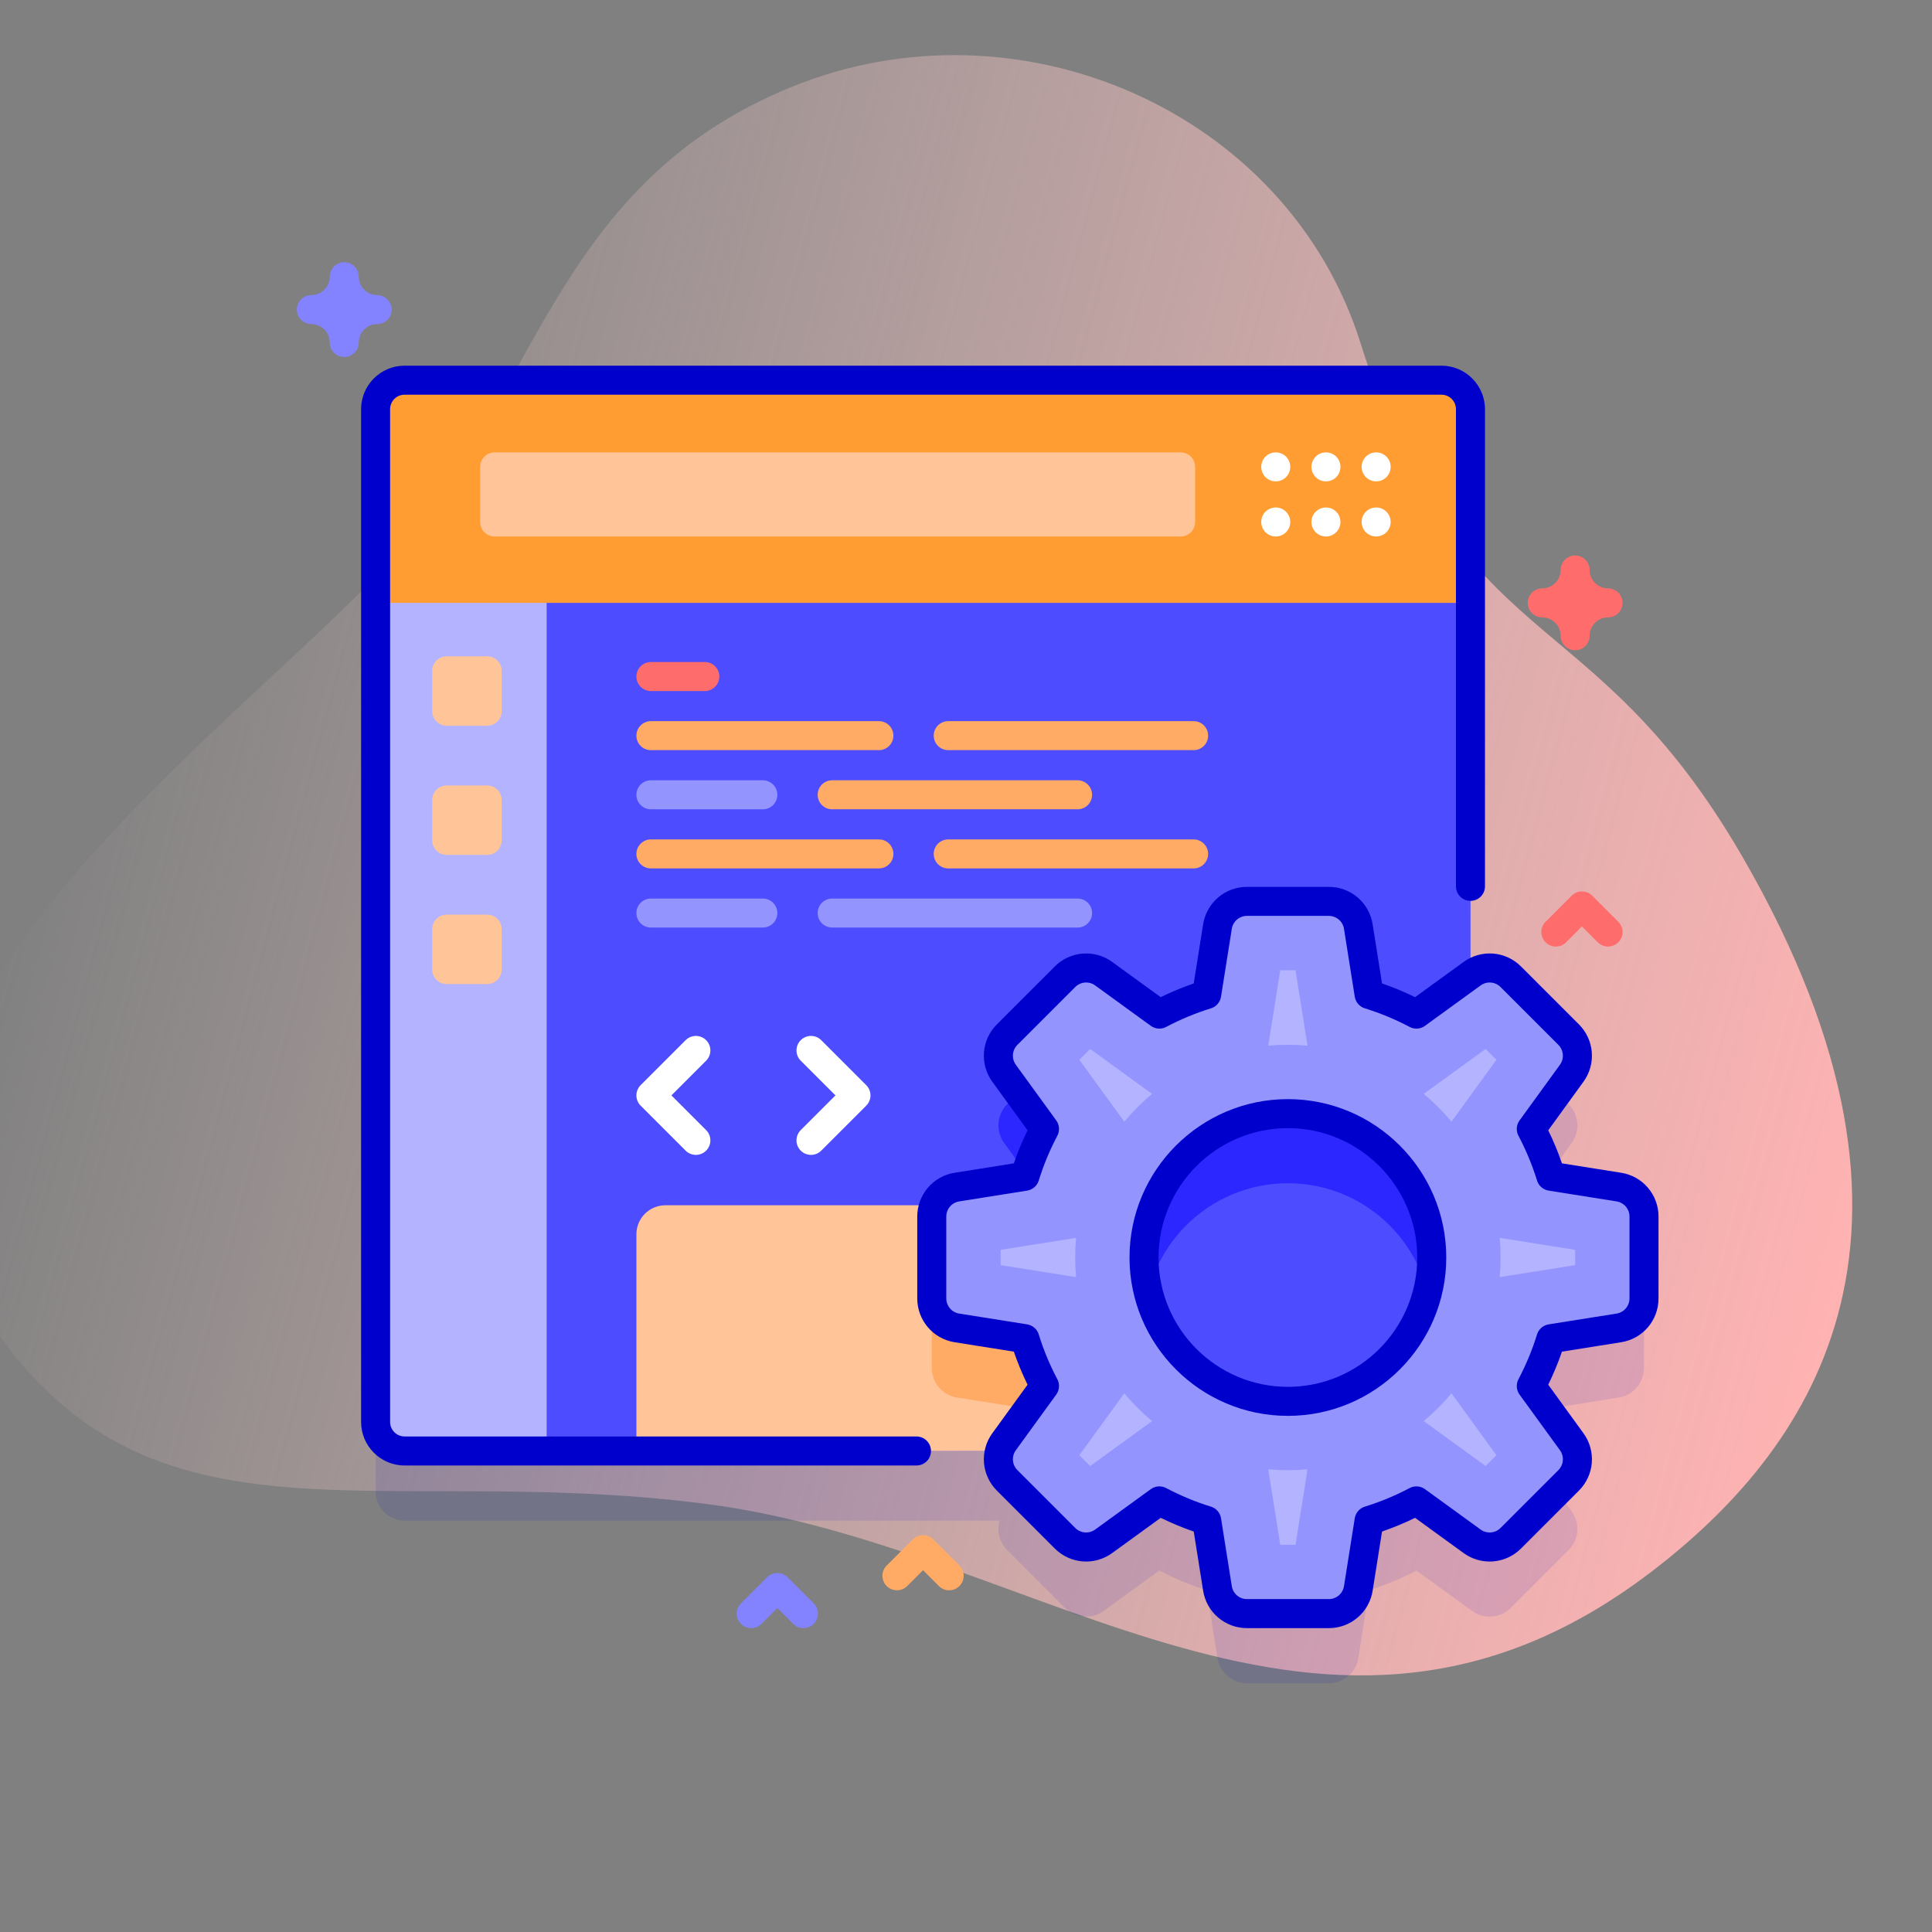 <?xml version="1.0" encoding="UTF-8"?>
<svg xmlns="http://www.w3.org/2000/svg" width="140" height="140" viewBox="0 0 140 140" fill="none">
  <rect x="0" y="0" width="140" height="140" fill="#808080" stroke="none"/>
  <g clip-path="url(#clip0_1291_37470)">
    <path d="M119.655 113.903C130.817 105.379 142.361 89.965 126.297 62.142C115.204 42.928 105.85 47.982 98.597 24.881C93.312 8.047 73.78 -0.449 57.265 6.337C39.45 13.657 38.775 29.991 27.146 41.881C14.602 54.707 -13.057 74.687 -2.299 93.32C9.563 113.866 26.074 105.748 51.202 108.984C75.38 112.098 95.975 131.989 119.655 113.903Z" fill="url(#paint0_linear_1291_37470)"></path>
    <path opacity="0.1" d="M117.302 91.065L112.384 90.283C112.018 89.099 111.542 87.951 110.962 86.855L113.888 82.823C114.192 82.405 114.336 81.893 114.295 81.378C114.255 80.863 114.032 80.38 113.667 80.015L109.479 75.827C109.114 75.462 108.63 75.239 108.116 75.198C107.601 75.158 107.089 75.302 106.671 75.605L106.557 75.688V34.699C106.557 33.538 105.615 32.596 104.455 32.596H29.321C28.158 32.596 27.219 33.538 27.219 34.699V108.087C27.219 109.25 28.158 110.189 29.321 110.189H72.433C72.326 110.562 72.321 110.956 72.418 111.331C72.514 111.706 72.71 112.048 72.984 112.322L77.171 116.51C77.537 116.875 78.02 117.098 78.535 117.139C79.049 117.179 79.562 117.035 79.979 116.732L84.011 113.805C85.107 114.386 86.255 114.862 87.44 115.228L88.221 120.146C88.302 120.656 88.562 121.12 88.955 121.455C89.348 121.79 89.847 121.975 90.364 121.975H96.286C97.353 121.975 98.261 121.199 98.428 120.146L99.21 115.227C100.395 114.861 101.542 114.385 102.638 113.805L106.671 116.732C107.088 117.035 107.601 117.179 108.115 117.139C108.63 117.098 109.113 116.875 109.478 116.51L113.666 112.322C114.031 111.957 114.254 111.474 114.295 110.959C114.335 110.444 114.191 109.932 113.888 109.514L110.961 105.482C111.542 104.386 112.018 103.238 112.384 102.054L117.302 101.272C117.812 101.191 118.276 100.931 118.611 100.538C118.946 100.146 119.13 99.646 119.13 99.13V93.207C119.131 92.691 118.947 92.192 118.612 91.799C118.276 91.406 117.812 91.146 117.302 91.065Z" fill="#0000CC"></path>
    <path d="M106.557 29.653V103.041C106.557 104.204 105.615 105.144 104.454 105.144H29.321C28.158 105.144 27.219 104.204 27.219 103.041V29.653C27.219 28.492 28.158 27.55 29.321 27.55H104.454C105.615 27.55 106.557 28.492 106.557 29.653Z" fill="#4D4DFF"></path>
    <path d="M102.638 78.532C101.543 77.951 100.396 77.475 99.211 77.109L98.429 72.192C98.261 71.138 97.353 70.362 96.287 70.362H90.365C89.297 70.362 88.388 71.138 88.222 72.192L87.44 77.109C86.255 77.475 85.107 77.951 84.011 78.532L79.979 75.606C79.117 74.979 77.925 75.072 77.172 75.826L72.984 80.014C72.619 80.379 72.396 80.863 72.355 81.378C72.314 81.892 72.458 82.405 72.762 82.823L75.688 86.855C75.108 87.951 74.632 89.099 74.267 90.284L69.347 91.064C68.294 91.233 67.518 92.141 67.518 93.207V99.129C67.518 100.197 68.294 101.105 69.347 101.271L74.267 102.053C74.596 103.116 75.013 104.15 75.514 105.144H88.023C84.957 103.329 82.901 99.989 82.901 96.169C82.901 90.41 87.569 85.743 93.325 85.743C99.083 85.743 103.75 90.41 103.75 96.169C103.75 99.989 101.694 103.329 98.629 105.144H104.454C105.615 105.144 106.557 104.204 106.557 103.041V75.688L102.638 78.532Z" fill="#2C27FF"></path>
    <path d="M78.438 89.441V105.144H46.117V89.441C46.117 88.279 47.056 87.339 48.219 87.339H76.336C77.496 87.339 78.438 88.279 78.438 89.441Z" fill="#FFC599"></path>
    <path d="M76.336 87.339H75.442C74.975 88.281 74.58 89.265 74.267 90.284L69.347 91.064C68.294 91.232 67.518 92.141 67.518 93.207V99.129C67.518 100.197 68.294 101.105 69.347 101.271L74.267 102.053C74.596 103.116 75.013 104.15 75.514 105.144H78.438V89.441C78.438 88.279 77.496 87.339 76.336 87.339Z" fill="#FFAB66"></path>
    <path d="M39.613 27.55H29.32C28.157 27.55 27.218 28.492 27.218 29.652V103.041C27.218 104.203 28.157 105.143 29.32 105.143H39.613V27.55Z" fill="#B3B3FF"></path>
    <path d="M35.301 52.591H32.37C32.092 52.591 31.824 52.48 31.627 52.283C31.43 52.086 31.319 51.819 31.319 51.54V48.609C31.319 48.331 31.43 48.063 31.627 47.866C31.824 47.669 32.092 47.558 32.37 47.558H35.301C35.58 47.558 35.847 47.669 36.044 47.866C36.241 48.063 36.352 48.331 36.352 48.609V51.54C36.352 51.819 36.241 52.086 36.044 52.283C35.847 52.48 35.58 52.591 35.301 52.591ZM35.301 61.95H32.37C32.092 61.95 31.824 61.84 31.627 61.642C31.43 61.445 31.319 61.178 31.319 60.899V57.968C31.319 57.69 31.43 57.422 31.627 57.225C31.824 57.028 32.092 56.917 32.37 56.917H35.301C35.58 56.917 35.847 57.028 36.044 57.225C36.241 57.422 36.352 57.69 36.352 57.968V60.899C36.352 61.178 36.241 61.445 36.044 61.642C35.847 61.84 35.58 61.95 35.301 61.95ZM35.301 71.309H32.37C32.092 71.309 31.824 71.199 31.627 71.002C31.43 70.805 31.319 70.537 31.319 70.258V67.328C31.319 67.049 31.43 66.781 31.627 66.584C31.824 66.387 32.092 66.276 32.37 66.276H35.301C35.58 66.276 35.847 66.387 36.044 66.584C36.241 66.781 36.352 67.049 36.352 67.328V70.258C36.352 70.537 36.241 70.805 36.044 71.002C35.847 71.199 35.58 71.309 35.301 71.309Z" fill="#FFC599"></path>
    <path d="M106.555 43.687V29.652C106.555 28.491 105.614 27.55 104.453 27.55H29.319C28.158 27.55 27.217 28.491 27.217 29.652V43.687H106.555Z" fill="#FF9D33"></path>
    <path d="M85.553 38.876H35.844C35.566 38.876 35.298 38.765 35.101 38.568C34.904 38.371 34.793 38.104 34.793 37.825V33.832C34.793 33.553 34.904 33.286 35.101 33.089C35.298 32.892 35.566 32.781 35.844 32.781H85.553C85.831 32.781 86.099 32.892 86.296 33.089C86.493 33.286 86.604 33.553 86.604 33.832V37.825C86.604 37.963 86.577 38.1 86.524 38.227C86.471 38.355 86.394 38.471 86.296 38.568C86.198 38.666 86.082 38.743 85.955 38.796C85.828 38.849 85.691 38.876 85.553 38.876Z" fill="#FFC599"></path>
    <path d="M92.445 34.883C93.026 34.883 93.496 34.413 93.496 33.832C93.496 33.251 93.026 32.781 92.445 32.781C91.865 32.781 91.394 33.251 91.394 33.832C91.394 34.413 91.865 34.883 92.445 34.883Z" fill="white"></path>
    <path d="M92.445 38.876C93.026 38.876 93.496 38.405 93.496 37.825C93.496 37.244 93.026 36.774 92.445 36.774C91.865 36.774 91.394 37.244 91.394 37.825C91.394 38.405 91.865 38.876 92.445 38.876Z" fill="white"></path>
    <path d="M96.083 34.883C96.664 34.883 97.134 34.413 97.134 33.832C97.134 33.251 96.664 32.781 96.083 32.781C95.502 32.781 95.032 33.251 95.032 33.832C95.032 34.413 95.502 34.883 96.083 34.883Z" fill="white"></path>
    <path d="M96.083 38.876C96.664 38.876 97.134 38.405 97.134 37.825C97.134 37.244 96.664 36.774 96.083 36.774C95.502 36.774 95.032 37.244 95.032 37.825C95.032 38.405 95.502 38.876 96.083 38.876Z" fill="white"></path>
    <path d="M99.721 34.883C100.301 34.883 100.772 34.413 100.772 33.832C100.772 33.251 100.301 32.781 99.721 32.781C99.14 32.781 98.67 33.251 98.67 33.832C98.67 34.413 99.14 34.883 99.721 34.883Z" fill="white"></path>
    <path d="M99.721 38.876C100.301 38.876 100.772 38.405 100.772 37.825C100.772 37.244 100.301 36.774 99.721 36.774C99.14 36.774 98.67 37.244 98.67 37.825C98.67 38.405 99.14 38.876 99.721 38.876Z" fill="white"></path>
    <path d="M117.302 86.019L112.384 85.238C112.018 84.053 111.542 82.905 110.962 81.809L113.888 77.777C114.192 77.359 114.336 76.847 114.295 76.332C114.255 75.818 114.032 75.335 113.667 74.969L109.479 70.781C109.114 70.416 108.63 70.193 108.116 70.153C107.601 70.112 107.089 70.257 106.671 70.56L102.639 73.486C101.543 72.906 100.395 72.43 99.21 72.064L98.429 67.146C98.348 66.636 98.088 66.171 97.695 65.836C97.302 65.501 96.803 65.317 96.287 65.317H90.364C89.848 65.317 89.348 65.501 88.956 65.836C88.563 66.171 88.303 66.636 88.222 67.146L87.441 72.064C86.256 72.429 85.108 72.906 84.012 73.486L79.98 70.559C79.562 70.256 79.05 70.112 78.535 70.153C78.02 70.193 77.537 70.416 77.172 70.781L72.984 74.969C72.619 75.334 72.396 75.818 72.355 76.332C72.315 76.847 72.459 77.359 72.762 77.777L75.689 81.809C75.109 82.905 74.633 84.053 74.267 85.237L69.349 86.019C68.839 86.1 68.374 86.36 68.039 86.753C67.704 87.145 67.52 87.645 67.52 88.161V94.084C67.52 95.15 68.295 96.059 69.349 96.226L74.267 97.007C74.632 98.192 75.109 99.34 75.689 100.436L72.763 104.468C72.459 104.886 72.315 105.398 72.356 105.913C72.396 106.427 72.619 106.911 72.984 107.276L77.172 111.464C77.537 111.829 78.021 112.052 78.535 112.092C79.05 112.133 79.562 111.989 79.98 111.686L84.012 108.759C85.108 109.339 86.256 109.816 87.441 110.181L88.222 115.1C88.303 115.609 88.563 116.074 88.956 116.409C89.349 116.744 89.848 116.928 90.364 116.928H96.287C97.353 116.928 98.262 116.153 98.429 115.1L99.211 110.181C100.395 109.815 101.543 109.339 102.639 108.759L106.671 111.686C107.089 111.989 107.601 112.133 108.116 112.092C108.631 112.052 109.114 111.829 109.479 111.464L113.667 107.276C114.032 106.911 114.255 106.427 114.296 105.913C114.336 105.398 114.192 104.886 113.889 104.468L110.962 100.436C111.543 99.34 112.019 98.192 112.385 97.007L117.303 96.226C117.813 96.145 118.277 95.885 118.612 95.492C118.947 95.1 119.131 94.6 119.131 94.084V88.161C119.131 87.645 118.947 87.146 118.612 86.753C118.276 86.36 117.812 86.1 117.302 86.019ZM103.75 91.124C103.75 96.88 99.083 101.548 93.324 101.548C87.568 101.548 82.9 96.88 82.9 91.124C82.9 85.365 87.568 80.698 93.324 80.698C99.083 80.698 103.75 85.365 103.75 91.124Z" fill="#9494FF"></path>
    <path d="M92.771 111.939L91.903 106.471C92.849 106.558 93.802 106.558 94.748 106.471L93.879 111.939H92.771ZM103.166 102.978C103.898 102.369 104.572 101.695 105.18 100.964L108.437 105.451L107.653 106.234L103.166 102.978ZM78.214 105.451L81.47 100.964C82.078 101.695 82.752 102.369 83.484 102.978L78.997 106.234L78.214 105.451ZM72.508 91.677V90.569L77.976 89.7C77.889 90.647 77.889 91.599 77.976 92.546L72.508 91.677ZM108.674 92.545C108.761 91.599 108.761 90.647 108.674 89.7L114.142 90.569V91.677L108.674 92.545ZM105.18 81.282C104.572 80.55 103.897 79.876 103.166 79.268L107.653 76.011L108.437 76.795L105.18 81.282ZM78.214 76.795L78.998 76.011L83.484 79.268C82.753 79.876 82.079 80.55 81.471 81.282L78.214 76.795ZM94.748 75.774C94.279 75.731 93.804 75.709 93.324 75.709C92.845 75.709 92.371 75.731 91.903 75.774L92.771 70.306H93.88L94.748 75.774Z" fill="#B3B3FF"></path>
    <path d="M66.411 104.092H29.319C28.739 104.092 28.268 103.621 28.268 103.041V29.652C28.268 29.072 28.739 28.601 29.319 28.601H104.453C105.033 28.601 105.504 29.072 105.504 29.652V64.228C105.504 64.809 105.975 65.28 106.555 65.28C107.136 65.28 107.607 64.809 107.607 64.228V29.652C107.607 27.913 106.192 26.498 104.453 26.498H29.319C27.58 26.498 26.166 27.913 26.166 29.652V103.041C26.166 104.78 27.58 106.195 29.319 106.195H66.411C66.992 106.195 67.462 105.724 67.462 105.144C67.462 104.563 66.992 104.092 66.411 104.092Z" fill="#0000CC"></path>
    <path d="M117.467 84.981L113.184 84.301C112.903 83.483 112.571 82.683 112.191 81.906L114.739 78.395C115.192 77.775 115.408 77.014 115.348 76.249C115.287 75.484 114.955 74.767 114.41 74.226L110.222 70.038C109.682 69.494 108.964 69.161 108.199 69.1C107.434 69.04 106.673 69.256 106.054 69.709L102.542 72.258C101.765 71.877 100.965 71.546 100.147 71.264L99.467 66.981C99.35 66.223 98.964 65.532 98.381 65.034C97.797 64.535 97.054 64.263 96.287 64.266H90.364C89.597 64.263 88.854 64.535 88.27 65.034C87.686 65.532 87.301 66.223 87.183 66.981L86.503 71.264C85.685 71.545 84.885 71.877 84.108 72.257L80.597 69.709C79.978 69.256 79.217 69.04 78.452 69.1C77.687 69.161 76.969 69.493 76.429 70.038L72.241 74.226C71.696 74.767 71.363 75.484 71.303 76.249C71.243 77.014 71.459 77.775 71.912 78.395L74.46 81.906C74.08 82.683 73.748 83.483 73.467 84.301L69.184 84.981C68.425 85.098 67.734 85.484 67.236 86.068C66.738 86.651 66.465 87.394 66.468 88.162V94.084C66.466 94.852 66.738 95.594 67.236 96.178C67.734 96.762 68.425 97.147 69.184 97.265L73.466 97.945C73.748 98.763 74.08 99.563 74.46 100.34L71.912 103.851C71.459 104.47 71.243 105.231 71.303 105.996C71.363 106.761 71.696 107.479 72.241 108.02L76.429 112.207C77.555 113.334 79.308 113.472 80.597 112.537L84.109 109.988C84.885 110.368 85.685 110.7 86.503 110.982L87.183 115.265C87.301 116.023 87.686 116.714 88.27 117.212C88.854 117.71 89.597 117.983 90.364 117.98H96.287C97.054 117.983 97.797 117.71 98.381 117.212C98.964 116.714 99.35 116.023 99.467 115.265L100.147 110.981C100.965 110.7 101.765 110.368 102.542 109.988L106.054 112.537C106.673 112.99 107.434 113.206 108.199 113.145C108.964 113.085 109.682 112.752 110.222 112.207L114.41 108.02C114.955 107.479 115.287 106.761 115.348 105.996C115.408 105.232 115.192 104.47 114.739 103.851L112.191 100.34C112.571 99.563 112.903 98.763 113.185 97.945L117.467 97.265C118.225 97.147 118.916 96.762 119.415 96.178C119.913 95.594 120.185 94.852 120.182 94.084V88.162C120.185 87.394 119.913 86.651 119.415 86.068C118.917 85.484 118.226 85.098 117.467 84.981ZM118.08 94.084C118.081 94.35 117.987 94.608 117.814 94.811C117.641 95.013 117.401 95.147 117.138 95.188L112.22 95.969C112.026 96 111.844 96.085 111.696 96.214C111.547 96.342 111.438 96.51 111.38 96.698C111.033 97.82 110.582 98.907 110.033 99.945C109.941 100.118 109.9 100.314 109.914 100.51C109.927 100.706 109.996 100.894 110.111 101.054L113.038 105.086C113.195 105.301 113.27 105.565 113.249 105.83C113.228 106.096 113.113 106.345 112.924 106.533L108.736 110.721C108.548 110.91 108.299 111.026 108.033 111.046C107.768 111.067 107.503 110.992 107.288 110.835L103.256 107.908C103.097 107.793 102.909 107.724 102.713 107.711C102.517 107.697 102.321 107.738 102.147 107.83C101.109 108.379 100.022 108.83 98.901 109.177C98.713 109.235 98.545 109.344 98.416 109.493C98.288 109.641 98.203 109.822 98.172 110.016L97.391 114.935C97.35 115.198 97.216 115.438 97.014 115.611C96.811 115.784 96.553 115.878 96.287 115.877H90.364C90.098 115.878 89.84 115.784 89.637 115.611C89.434 115.438 89.301 115.198 89.26 114.935L88.479 110.017C88.448 109.823 88.363 109.641 88.234 109.493C88.106 109.345 87.938 109.235 87.75 109.177C86.628 108.831 85.541 108.38 84.504 107.83C84.33 107.738 84.134 107.697 83.938 107.711C83.742 107.724 83.553 107.793 83.394 107.908L79.362 110.835C79.147 110.992 78.883 111.067 78.618 111.047C78.352 111.026 78.103 110.91 77.915 110.721L73.727 106.533C73.538 106.345 73.422 106.096 73.402 105.831C73.381 105.565 73.456 105.301 73.613 105.086L76.54 101.054C76.655 100.895 76.723 100.706 76.737 100.51C76.751 100.314 76.71 100.118 76.618 99.945C76.069 98.907 75.618 97.82 75.271 96.698C75.213 96.51 75.103 96.342 74.955 96.214C74.807 96.085 74.625 96 74.431 95.969L69.513 95.188C69.25 95.147 69.01 95.013 68.837 94.811C68.664 94.608 68.57 94.35 68.571 94.084V88.161C68.57 87.895 68.664 87.637 68.837 87.434C69.01 87.232 69.25 87.098 69.513 87.057L74.431 86.276C74.626 86.245 74.807 86.16 74.955 86.032C75.104 85.903 75.213 85.735 75.271 85.547C75.618 84.426 76.069 83.339 76.618 82.301C76.71 82.127 76.751 81.931 76.737 81.735C76.724 81.539 76.655 81.351 76.54 81.192L73.613 77.16C73.456 76.945 73.38 76.68 73.401 76.415C73.422 76.149 73.538 75.9 73.727 75.712L77.915 71.524C78.103 71.335 78.352 71.22 78.618 71.199C78.883 71.178 79.147 71.253 79.362 71.41L83.394 74.337C83.553 74.452 83.742 74.521 83.938 74.535C84.134 74.549 84.33 74.507 84.503 74.415C85.541 73.866 86.628 73.415 87.75 73.068C87.938 73.01 88.106 72.901 88.234 72.752C88.363 72.604 88.448 72.422 88.479 72.228L89.26 67.311C89.301 67.047 89.434 66.807 89.637 66.634C89.84 66.461 90.098 66.367 90.364 66.368H96.287C96.553 66.367 96.811 66.462 97.014 66.635C97.216 66.807 97.35 67.047 97.391 67.311L98.172 72.228C98.203 72.422 98.288 72.604 98.416 72.752C98.545 72.901 98.713 73.01 98.901 73.068C100.022 73.415 101.109 73.866 102.147 74.415C102.321 74.507 102.517 74.549 102.713 74.535C102.909 74.521 103.097 74.453 103.256 74.337L107.289 71.41C107.504 71.253 107.768 71.178 108.033 71.199C108.299 71.22 108.548 71.335 108.736 71.524L112.924 75.712C113.113 75.9 113.228 76.149 113.249 76.415C113.27 76.68 113.195 76.945 113.038 77.16L110.111 81.192C109.996 81.351 109.927 81.539 109.913 81.735C109.9 81.931 109.941 82.127 110.033 82.301C110.582 83.339 111.033 84.426 111.38 85.547C111.438 85.735 111.547 85.903 111.695 86.032C111.844 86.16 112.025 86.245 112.219 86.276L117.138 87.057C117.401 87.098 117.641 87.232 117.814 87.434C117.987 87.637 118.081 87.895 118.08 88.161V94.084Z" fill="#0000CC"></path>
    <path d="M93.324 79.647C86.997 79.647 81.849 84.795 81.849 91.124C81.849 97.451 86.997 102.599 93.324 102.599C99.653 102.599 104.802 97.451 104.802 91.124C104.801 84.795 99.653 79.647 93.324 79.647ZM93.324 100.496C88.156 100.496 83.952 96.292 83.952 91.124C83.952 85.954 88.156 81.749 93.324 81.749C98.494 81.749 102.699 85.954 102.699 91.124C102.699 96.292 98.494 100.496 93.324 100.496Z" fill="#0000CC"></path>
    <path d="M51.074 50.075H47.167C46.888 50.075 46.621 49.964 46.423 49.767C46.226 49.57 46.116 49.302 46.116 49.024C46.116 48.745 46.226 48.477 46.423 48.28C46.621 48.083 46.888 47.972 47.167 47.972H51.074C51.352 47.972 51.62 48.083 51.817 48.28C52.014 48.477 52.125 48.745 52.125 49.024C52.125 49.302 52.014 49.57 51.817 49.767C51.62 49.964 51.352 50.075 51.074 50.075Z" fill="#FF6C6C"></path>
    <path d="M63.688 54.359H47.167C46.888 54.359 46.621 54.249 46.423 54.051C46.226 53.854 46.116 53.587 46.116 53.308C46.116 53.029 46.226 52.762 46.423 52.565C46.621 52.368 46.888 52.257 47.167 52.257H63.688C63.966 52.257 64.234 52.368 64.431 52.565C64.628 52.762 64.739 53.029 64.739 53.308C64.739 53.587 64.628 53.854 64.431 54.051C64.234 54.249 63.966 54.359 63.688 54.359Z" fill="#FFAB66"></path>
    <path d="M55.278 58.644H47.167C46.888 58.644 46.621 58.534 46.423 58.337C46.226 58.139 46.116 57.872 46.116 57.593C46.116 57.314 46.226 57.047 46.423 56.85C46.621 56.653 46.888 56.542 47.167 56.542H55.278C55.557 56.542 55.824 56.653 56.022 56.85C56.219 57.047 56.329 57.314 56.329 57.593C56.329 57.872 56.219 58.139 56.022 58.337C55.824 58.534 55.557 58.644 55.278 58.644Z" fill="#9494FF"></path>
    <path d="M86.494 54.359H68.712C68.433 54.359 68.166 54.249 67.969 54.051C67.772 53.854 67.661 53.587 67.661 53.308C67.661 53.029 67.772 52.762 67.969 52.565C68.166 52.368 68.433 52.257 68.712 52.257H86.494C86.773 52.257 87.04 52.368 87.237 52.565C87.435 52.762 87.545 53.029 87.545 53.308C87.545 53.587 87.435 53.854 87.237 54.051C87.04 54.249 86.773 54.359 86.494 54.359ZM78.085 58.644H60.303C60.024 58.644 59.757 58.534 59.559 58.337C59.362 58.139 59.252 57.872 59.252 57.593C59.252 57.315 59.362 57.047 59.559 56.85C59.757 56.653 60.024 56.542 60.303 56.542H78.085C78.364 56.542 78.631 56.653 78.828 56.85C79.025 57.047 79.136 57.315 79.136 57.593C79.136 57.872 79.025 58.139 78.828 58.337C78.631 58.534 78.364 58.644 78.085 58.644ZM63.688 62.929H47.167C46.888 62.929 46.621 62.819 46.423 62.621C46.226 62.424 46.116 62.157 46.116 61.878C46.116 61.599 46.226 61.332 46.423 61.135C46.621 60.938 46.888 60.827 47.167 60.827H63.688C63.966 60.827 64.234 60.938 64.431 61.135C64.628 61.332 64.739 61.599 64.739 61.878C64.739 62.157 64.628 62.424 64.431 62.621C64.234 62.819 63.966 62.929 63.688 62.929Z" fill="#FFAB66"></path>
    <path d="M55.278 67.214H47.167C46.888 67.214 46.621 67.103 46.423 66.906C46.226 66.709 46.116 66.442 46.116 66.163C46.116 65.884 46.226 65.617 46.423 65.42C46.621 65.223 46.888 65.112 47.167 65.112H55.278C55.557 65.112 55.824 65.223 56.022 65.42C56.219 65.617 56.329 65.884 56.329 66.163C56.329 66.442 56.219 66.709 56.022 66.906C55.824 67.103 55.557 67.214 55.278 67.214Z" fill="#9494FF"></path>
    <path d="M86.494 62.929H68.712C68.433 62.929 68.166 62.819 67.969 62.621C67.772 62.424 67.661 62.157 67.661 61.878C67.661 61.599 67.772 61.332 67.969 61.135C68.166 60.938 68.433 60.827 68.712 60.827H86.494C86.773 60.827 87.04 60.938 87.237 61.135C87.435 61.332 87.545 61.599 87.545 61.878C87.545 62.157 87.435 62.424 87.237 62.621C87.04 62.819 86.773 62.929 86.494 62.929Z" fill="#FFAB66"></path>
    <path d="M78.085 67.214H60.303C60.024 67.214 59.757 67.103 59.559 66.906C59.362 66.709 59.252 66.442 59.252 66.163C59.252 65.884 59.362 65.617 59.559 65.42C59.757 65.223 60.024 65.112 60.303 65.112H78.085C78.364 65.112 78.631 65.223 78.828 65.42C79.025 65.617 79.136 65.884 79.136 66.163C79.136 66.442 79.025 66.709 78.828 66.906C78.631 67.103 78.364 67.214 78.085 67.214Z" fill="#9494FF"></path>
    <path d="M50.426 83.687C50.288 83.687 50.151 83.66 50.023 83.607C49.896 83.554 49.78 83.477 49.683 83.379L46.423 80.12C46.326 80.022 46.248 79.907 46.196 79.779C46.143 79.651 46.116 79.515 46.116 79.377C46.116 79.239 46.143 79.102 46.196 78.975C46.248 78.847 46.326 78.731 46.423 78.634L49.683 75.375C49.78 75.277 49.896 75.2 50.023 75.147C50.151 75.094 50.288 75.067 50.426 75.067C50.564 75.067 50.7 75.094 50.828 75.147C50.956 75.2 51.071 75.277 51.169 75.375C51.267 75.472 51.344 75.588 51.397 75.716C51.45 75.843 51.477 75.98 51.477 76.118C51.477 76.256 51.45 76.392 51.397 76.52C51.344 76.647 51.267 76.763 51.169 76.861L48.653 79.377L51.169 81.893C51.267 81.99 51.344 82.106 51.397 82.234C51.45 82.361 51.477 82.498 51.477 82.636C51.477 82.774 51.45 82.911 51.397 83.038C51.344 83.166 51.267 83.281 51.169 83.379C51.072 83.477 50.956 83.554 50.828 83.607C50.701 83.66 50.564 83.687 50.426 83.687ZM58.767 83.687C58.629 83.687 58.493 83.66 58.365 83.607C58.237 83.554 58.122 83.477 58.024 83.379C57.927 83.281 57.849 83.166 57.796 83.038C57.743 82.911 57.716 82.774 57.716 82.636C57.716 82.498 57.743 82.361 57.796 82.234C57.849 82.106 57.927 81.99 58.024 81.893L60.54 79.377L58.024 76.861C57.927 76.764 57.849 76.648 57.796 76.52C57.743 76.393 57.716 76.256 57.716 76.118C57.716 75.98 57.743 75.843 57.796 75.716C57.849 75.588 57.927 75.472 58.024 75.375C58.122 75.277 58.238 75.2 58.365 75.147C58.493 75.094 58.629 75.067 58.767 75.067C58.906 75.067 59.042 75.094 59.17 75.147C59.297 75.2 59.413 75.277 59.511 75.375L62.77 78.634C62.867 78.731 62.945 78.847 62.998 78.975C63.05 79.102 63.078 79.239 63.078 79.377C63.078 79.515 63.05 79.652 62.998 79.779C62.945 79.907 62.867 80.023 62.77 80.12L59.511 83.379C59.413 83.477 59.297 83.555 59.17 83.607C59.042 83.66 58.906 83.687 58.767 83.687Z" fill="white"></path>
    <path d="M24.946 25.868C24.667 25.868 24.4 25.757 24.203 25.56C24.006 25.363 23.895 25.095 23.895 24.817C23.894 24.463 23.754 24.125 23.504 23.875C23.255 23.626 22.916 23.485 22.563 23.485C21.983 23.485 21.512 23.015 21.512 22.434C21.512 21.853 21.983 21.383 22.563 21.383C22.916 21.382 23.255 21.242 23.504 20.992C23.754 20.743 23.894 20.404 23.895 20.051C23.895 19.471 24.365 19 24.946 19C25.527 19 25.997 19.471 25.997 20.051C25.998 20.404 26.138 20.743 26.388 20.992C26.637 21.242 26.976 21.382 27.329 21.383C27.909 21.383 28.38 21.853 28.38 22.434C28.38 23.015 27.909 23.485 27.329 23.485C26.976 23.485 26.637 23.626 26.388 23.875C26.138 24.125 25.998 24.464 25.997 24.817C25.997 25.095 25.887 25.363 25.689 25.56C25.492 25.757 25.225 25.868 24.946 25.868Z" fill="#8383FF"></path>
    <path d="M114.142 47.12C113.863 47.12 113.596 47.01 113.399 46.812C113.201 46.615 113.091 46.348 113.091 46.069C113.09 45.716 112.95 45.378 112.7 45.128C112.451 44.879 112.112 44.738 111.759 44.738C111.179 44.738 110.708 44.267 110.708 43.686C110.708 43.106 111.179 42.635 111.759 42.635C112.112 42.635 112.451 42.495 112.7 42.245C112.95 41.995 113.09 41.657 113.091 41.304C113.091 40.723 113.561 40.253 114.142 40.253C114.723 40.253 115.193 40.723 115.193 41.304C115.194 41.657 115.334 41.995 115.584 42.245C115.833 42.495 116.172 42.635 116.525 42.635C117.105 42.635 117.576 43.106 117.576 43.686C117.576 44.267 117.105 44.738 116.525 44.738C116.172 44.738 115.833 44.879 115.584 45.128C115.334 45.378 115.194 45.716 115.193 46.069C115.193 46.348 115.082 46.615 114.885 46.812C114.688 47.01 114.421 47.12 114.142 47.12Z" fill="#FF6C6C"></path>
    <path d="M68.78 115.239C68.642 115.239 68.505 115.212 68.378 115.159C68.25 115.106 68.134 115.028 68.037 114.931L66.888 113.782L65.739 114.931C65.641 115.028 65.525 115.106 65.398 115.158C65.27 115.211 65.134 115.238 64.996 115.238C64.858 115.238 64.721 115.211 64.594 115.158C64.466 115.106 64.35 115.028 64.252 114.931C64.155 114.833 64.078 114.717 64.025 114.59C63.972 114.462 63.945 114.325 63.945 114.187C63.945 114.049 63.972 113.913 64.025 113.785C64.078 113.658 64.155 113.542 64.252 113.444L66.145 111.552C66.242 111.454 66.358 111.377 66.486 111.324C66.613 111.271 66.75 111.244 66.888 111.244C67.026 111.244 67.162 111.271 67.29 111.324C67.418 111.377 67.533 111.454 67.631 111.552L69.523 113.444C69.67 113.591 69.77 113.778 69.811 113.982C69.852 114.186 69.831 114.398 69.751 114.59C69.672 114.782 69.537 114.946 69.364 115.062C69.191 115.177 68.988 115.239 68.78 115.239Z" fill="#FFAB66"></path>
    <path d="M116.525 68.591C116.387 68.591 116.25 68.564 116.122 68.511C115.995 68.459 115.879 68.381 115.781 68.283L114.633 67.134L113.484 68.283C113.386 68.381 113.27 68.458 113.143 68.511C113.015 68.564 112.878 68.591 112.74 68.591C112.602 68.591 112.466 68.564 112.338 68.511C112.211 68.458 112.095 68.381 111.997 68.283C111.9 68.186 111.822 68.07 111.769 67.942C111.717 67.815 111.689 67.678 111.689 67.54C111.689 67.402 111.717 67.265 111.769 67.138C111.822 67.01 111.9 66.894 111.997 66.797L113.889 64.905C113.987 64.807 114.103 64.73 114.23 64.677C114.358 64.624 114.495 64.597 114.633 64.597C114.771 64.597 114.907 64.624 115.035 64.677C115.162 64.73 115.278 64.807 115.376 64.905L117.268 66.797C117.415 66.944 117.515 67.131 117.556 67.335C117.597 67.539 117.576 67.75 117.496 67.942C117.417 68.135 117.282 68.299 117.109 68.414C116.936 68.53 116.733 68.591 116.525 68.591Z" fill="#FF6C6C"></path>
    <path d="M58.221 117.98C58.083 117.98 57.947 117.953 57.819 117.9C57.691 117.847 57.576 117.77 57.478 117.672L56.329 116.523L55.18 117.672C55.083 117.77 54.967 117.847 54.84 117.9C54.712 117.953 54.575 117.98 54.437 117.98C54.299 117.98 54.163 117.953 54.035 117.9C53.907 117.847 53.792 117.77 53.694 117.672C53.596 117.574 53.519 117.459 53.466 117.331C53.413 117.204 53.386 117.067 53.386 116.929C53.386 116.791 53.413 116.654 53.466 116.527C53.519 116.399 53.596 116.283 53.694 116.186L55.586 114.294C55.684 114.196 55.8 114.118 55.927 114.066C56.055 114.013 56.191 113.986 56.329 113.986C56.467 113.986 56.604 114.013 56.732 114.066C56.859 114.118 56.975 114.196 57.072 114.294L58.965 116.186C59.112 116.333 59.212 116.52 59.253 116.724C59.293 116.928 59.273 117.139 59.193 117.331C59.113 117.523 58.979 117.688 58.806 117.803C58.633 117.919 58.429 117.98 58.221 117.98Z" fill="#8383FF"></path>
  </g>
  <defs>
    <linearGradient id="paint0_linear_1291_37470" x1="5.166" y1="45.013" x2="137.172" y2="80.384" gradientUnits="userSpaceOnUse">
      <stop stop-color="#FFD8D8" stop-opacity="0"></stop>
      <stop offset="0.998" stop-color="#FFB2B2"></stop>
    </linearGradient>
    <clipPath id="clip0_1291_37470">
      <rect width="140" height="140" fill="white"></rect>
    </clipPath>
  </defs>
</svg>
